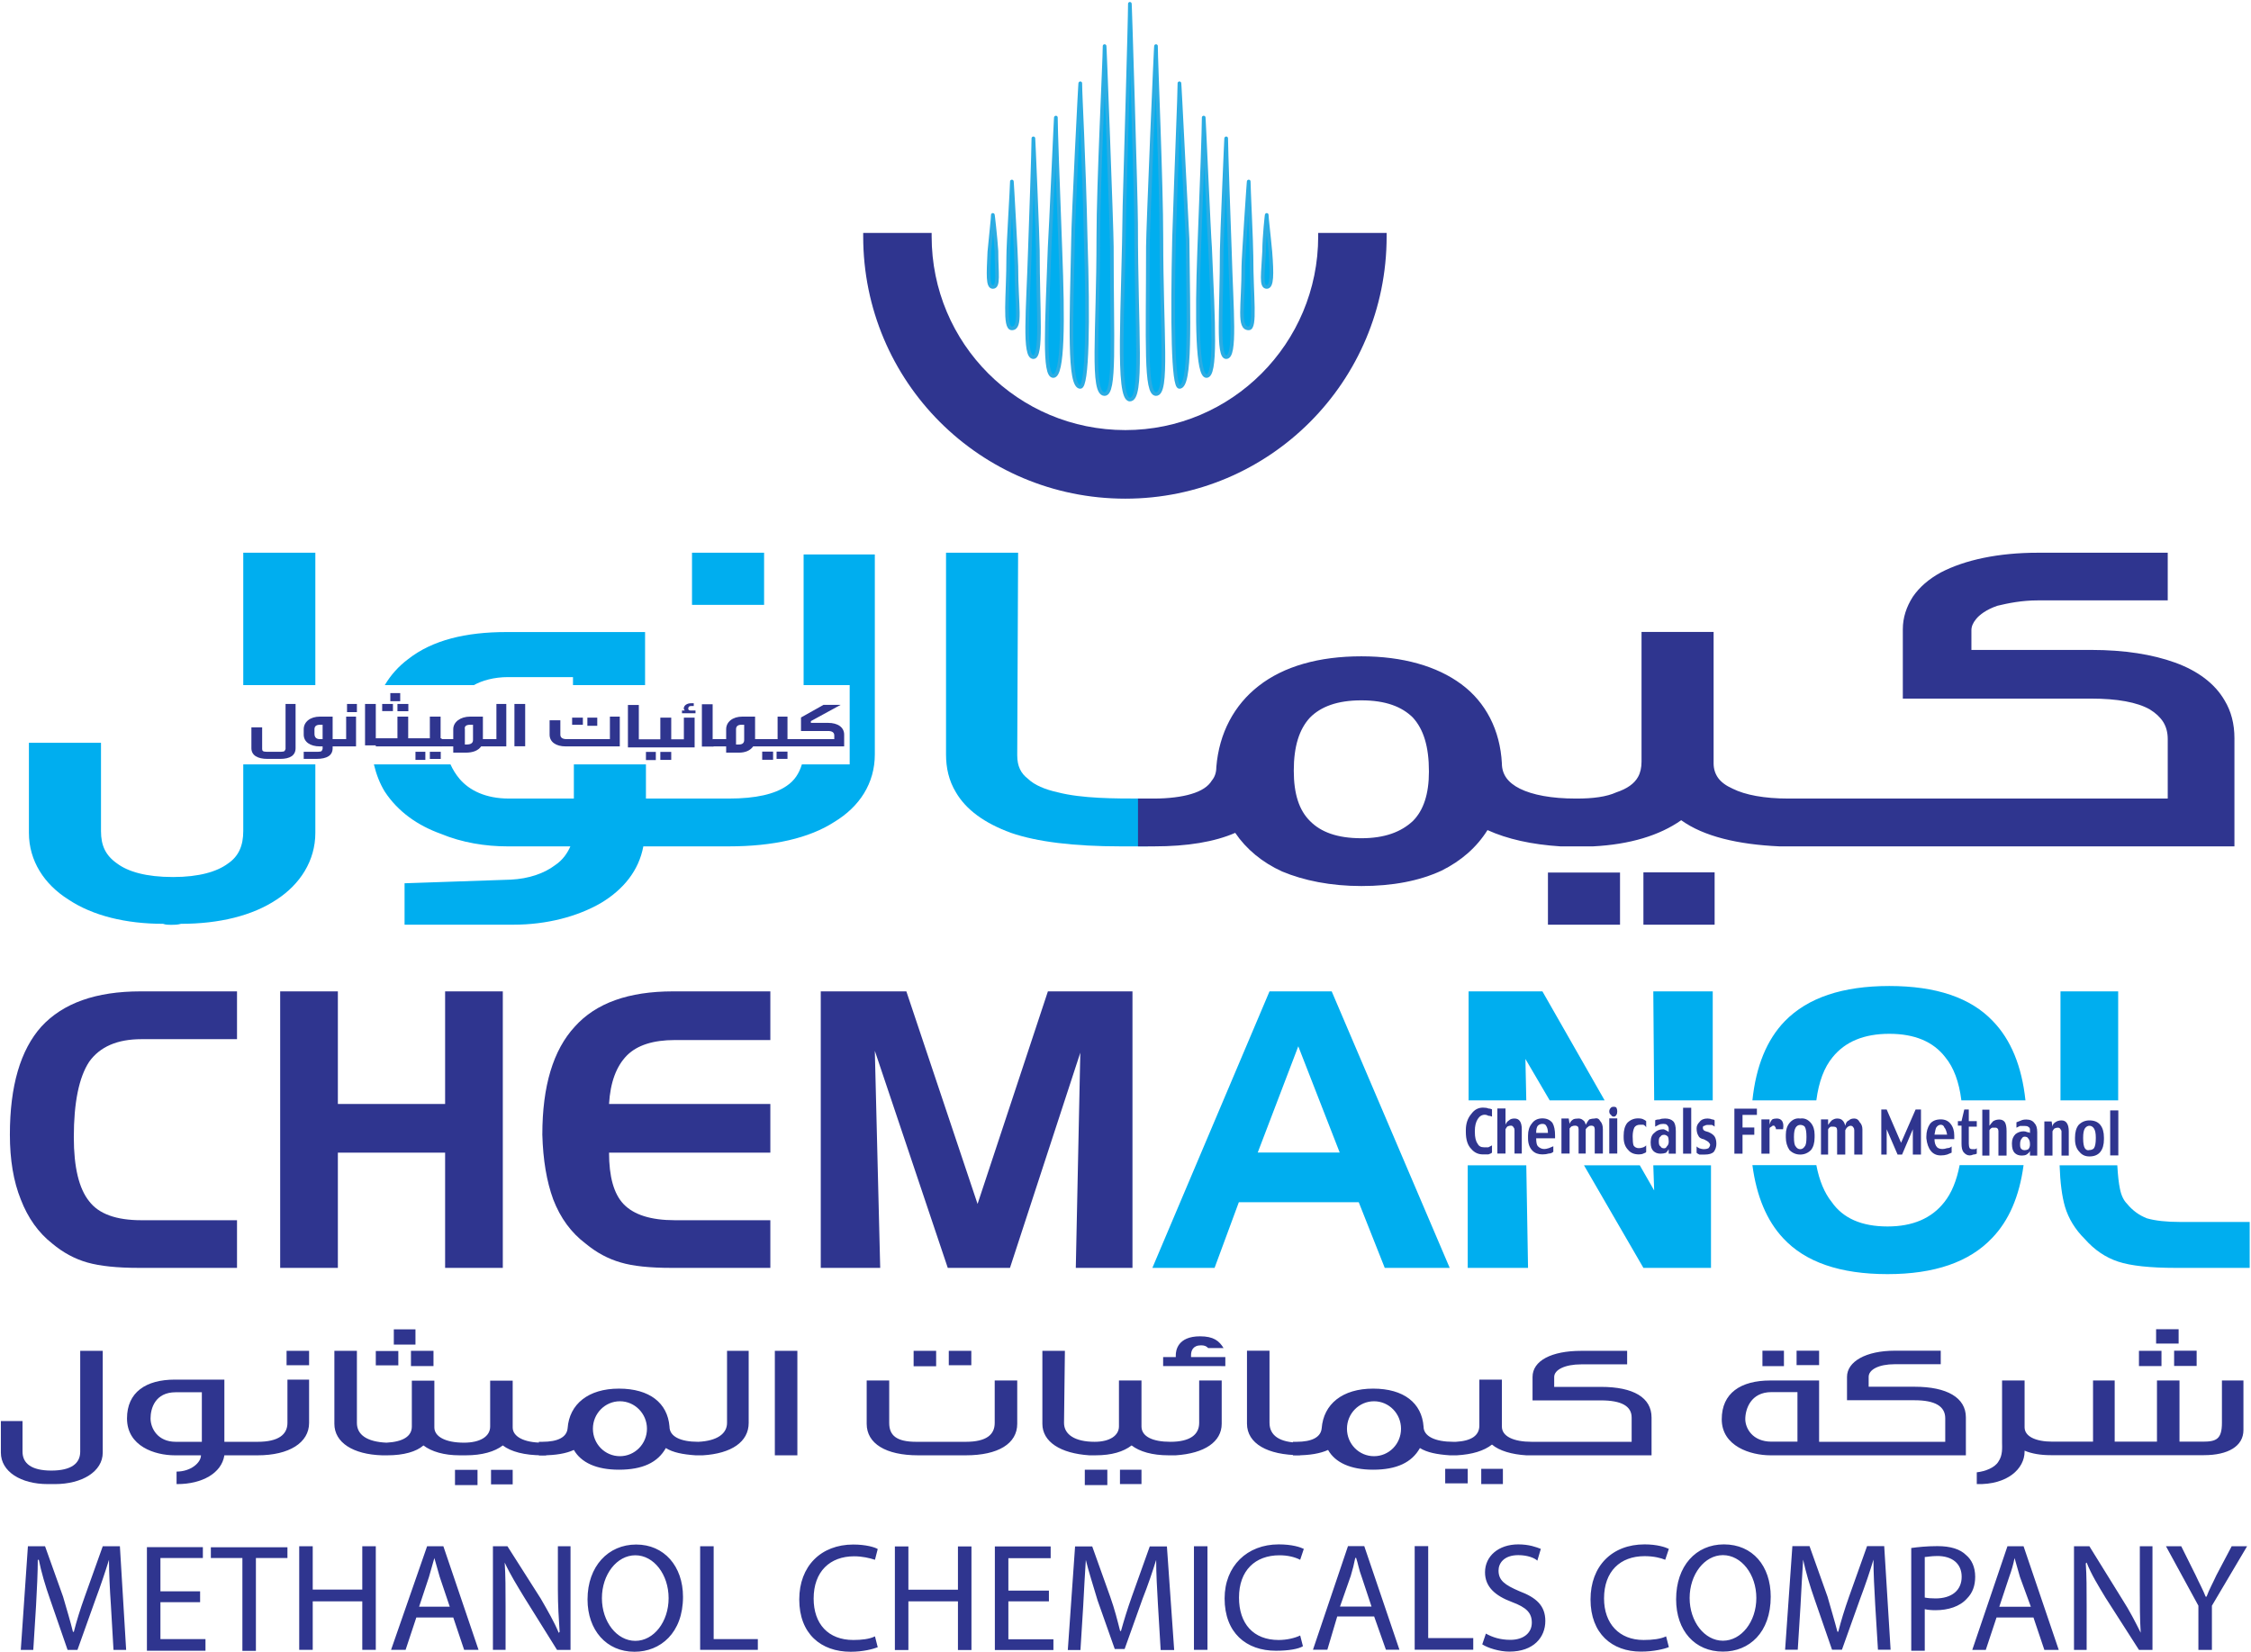 <svg version="1.2" xmlns="http://www.w3.org/2000/svg" viewBox="0 0 1549 1137" width="1549" height="1137">
	<title>Annual Report_ 2014_ Eng-1-pdf-svg</title>
	<defs>
		<clipPath clipPathUnits="userSpaceOnUse" id="cp1">
			<path d="m-5462.2-350h7384.2v10440.8h-7384.2z"/>
		</clipPath>
	</defs>
	<style>
		.s0 { fill: #2f358f } 
		.s1 { fill: #00aeef;stroke: #2cace2;stroke-width: 2.5 } 
		.s2 { fill: #00aeef } 
	</style>
	<g id="Clip-Path: Page 1" clip-path="url(#cp1)">
		<g id="Page 1">
			<path id="Path 14" class="s0" d="m907.1 160.3q0 1.2 0 2.4c0 73.8-59.6 133.3-132.7 133.3-73.8 0-133.3-59.5-133.3-133.3q0-1.2 0-2.4h-47.1q0 1.2 0 2.4c0 99.9 80.6 180.5 180.4 180.5 99.2 0 179.8-80.6 179.8-180.5q0-1.2 0-2.4z"/>
			<path id="Path 15" class="s1" d="m781.8 154.1c0 75 5 120.9-4.3 120.9-9.3 0-4.4-63.9-3.7-133.3 0.6-23.6 3.7-127.1 3.7-138.9 0-6.2 4.3 135.1 4.3 151.3z"/>
			<path id="Path 16" class="s1" d="m817.2 164.6c0.6 57.7 2.4 101.7-5.6 101.7-4.4 0-5-44.7-3.7-102.3 1.8-56.4 3.7-98 3.7-106.7 0-4.9 4.9 95.5 5.6 107.3z"/>
			<path id="Path 17" class="s1" d="m789.9 169.6c0 66.3-1.9 101.6 5.6 101.6 8.6 0 3.7-41.5 3.7-107.8 0-37.2-3.7-121.6-3.7-131.5 0-6.2-5.6 126.5-5.6 137.7z"/>
			<path id="Path 18" class="s1" d="m832.7 170.2c2.4 53.9 4.3 88.6-2.5 88.6-6.2 0-6.8-37.8-5-86.8 1.9-47.7 3.1-83.7 3.1-91.1 0-4.3 3.7 81.2 4.4 89.3z"/>
			<path id="Path 19" class="s1" d="m840.7 172.7c0 41.5-3.1 73.1 3.1 73.1 6.8 0 3.7-31.6 2.5-73.8-0.6-15.5-2.5-70-2.5-76.8 0-3.8-3.1 70.6-3.1 77.5z"/>
			<path id="Path 20" class="s1" d="m855.6 183.2c0 27.9-3.7 42.8 3.7 42.8 5 0 1.9-21.7 1.9-49.6 0-8.7-1.9-47.1-1.9-51.5 0-2.5-3.7 53.3-3.7 58.3z"/>
			<path id="Path 21" class="s1" d="m869.9 172.7c-0.7 15.5-2.5 24.8 1.8 24.8 3.7 0 3.7-8.7 2.5-24.2-1.2-13-2.5-23-2.5-25.4 0-1.3-1.8 15.5-1.8 24.8z"/>
			<path id="Path 22" class="s1" d="m738.4 164.6c-1.2 57.7-3.1 101.7 5 101.7 4.9 0 5.6-44.7 3.7-102.3-1.2-56.4-3.7-98-3.7-106.7 0-4.9-5 95.5-5 107.3z"/>
			<path id="Path 23" class="s1" d="m765.1 169.6c0 66.3 2.5 101.6-5 101.6-9.3 0-4.3-41.5-4.3-107.8 0-37.2 4.3-121.6 4.3-131.5 0-6.2 5 126.5 5 137.7z"/>
			<path id="Path 24" class="s1" d="m722.3 170.2c-1.9 53.9-4.3 88.6 2.5 88.6 6.8 0 6.8-37.8 4.9-86.8-1.8-47.7-3.1-83.7-3.1-91.1 0-4.3-3.7 81.2-4.3 89.3z"/>
			<path id="Path 25" class="s1" d="m714.2 172.7c0 41.5 3.1 73.1-3.1 73.1-6.8 0-3.7-31.6-2.4-73.8 0.6-15.5 2.4-70 2.4-76.8 0-3.8 3.1 70.6 3.1 77.5z"/>
			<path id="Path 26" class="s1" d="m699.4 183.2c0 27.9 3.7 42.8-3.1 42.8-5.6 0-2.5-21.7-2.5-49.6 0-8.7 2.5-47.1 2.5-51.5 0-2.5 3.1 53.3 3.1 58.3z"/>
			<path id="Path 27" class="s1" d="m685.7 172.7c0 15.5 1.9 24.8-2.5 24.8-3.7 0-3.1-8.7-2.4-24.2 1.2-13 2.4-23 2.4-25.4 0-1.3 1.9 15.5 2.5 24.8z"/>
			<path id="Path 28" fill-rule="evenodd" class="s0" d="m76.3 1104.5c-0.7-9.9-1.3-22.3-1.3-31-2.5 8.1-5.6 17.4-9.3 27.3l-12.4 34.7h-6.8l-11.8-34.1c-3.7-10.5-6.2-19.2-8-27.9h-0.7c0 8.7-0.6 20.5-1.2 31.6l-1.9 30.4h-8.6l4.9-71.3h11.8l12.4 34.7c2.5 8.7 5 16.8 6.8 24.2h0.6q2.8-11.1 7.5-24.2l12.4-34.7h11.8l4.3 71.3h-8.7zm61.4-1.8h-27.3v25.4h31v8h-40.3v-71.3h38.5v7.5h-29.2v22.9h27.3zm29.1-30.4h-21.7v-7.4h52.7v7.4h-21.7v63.9h-9.3zm48.4-8.1v29.8h34.1v-29.8h9.3v71.3h-9.3v-33.4h-34.1v33.4h-9.3v-71.3zm71.3 49l-7.4 22.3h-10l24.8-71.3h11.2l24.2 71.3h-9.9l-7.5-22.3zm23-7.4l-6.9-20.5q-1.8-6.5-3.7-13-1.8 6.2-3.7 13l-6.8 20.5zm29.7 29.7v-71.3h10l22.9 36c5 8.7 9.3 16.1 12.4 23.6l0.6-0.7c-0.6-9.3-1.2-17.9-1.2-29.1v-29.8h8.7v71.3h-9.3l-22.4-35.9c-4.9-8.1-9.9-16.1-13.6-24.2 0.6 9.3 0.6 18 0.6 29.8v30.3zm97.4 1.3c-19.3 0-32.3-14.9-32.3-36 0-22.9 14.3-37.8 33.5-37.8 19.2 0 32.2 14.9 32.2 36 0 24.8-15.5 37.8-33.4 37.8zm23.5-36.9c0-16.3-10.2-29.5-22.9-29.5-12.7 0-23 13.2-23 29.5 0 16.3 10.3 29.4 23 29.4 12.7 0 22.9-13.1 22.9-29.4zm21.7-35.7h9.3v63.9h30.4v7.4h-39.7zm122.2 69.5c-3.1 1.2-10 3.1-18.6 3.1-20.5 0-35.4-12.4-35.4-36 0-22.9 14.9-37.8 37.2-37.8 8.7 0 14.9 1.9 16.8 3.1l-1.9 7.4c-3.7-1.2-8.7-2.4-14.3-2.4-16.7 0-27.9 10.5-27.9 29.1 0 17.4 10 28.5 27.3 28.5 5.6 0 11.2-0.6 14.9-2.5zm21.1-69.4v29.8h34.1v-29.8h9.3v71.3h-9.3v-33.5h-34.1v33.5h-9.3v-71.3zm96.7 37.8h-27.9v26.1h31v7.4h-40.3v-71.3h38.4v8.1h-29.1v22.3h27.9zm75 1.8c-0.6-9.9-1.2-21.7-1.2-30.3-2.5 8-5.6 17.3-9.3 26.6l-12.4 34.7h-6.8l-11.8-33.4c-3.1-10.6-6.2-19.9-8.1-27.9-0.6 8.6-1.2 20.4-1.8 31.6l-1.9 30.4h-8.7l5-71.3h11.8l12.4 34.7c3.1 8.7 4.9 16.1 6.8 23.5h0.6c1.9-6.8 4.3-14.8 7.4-23.5l12.4-34.7h11.8l5 71.3h-9.3zm24.8-39.7h9.3v71.3h-9.3zm75 68.8c-3.1 1.9-9.9 3.1-18.6 3.1-20.5 0-35.3-12.4-35.3-36 0-22.3 15.5-37.2 37.2-37.2 9.3 0 14.8 1.9 17.3 3.1l-2.5 7.5c-3.7-1.9-8.6-3.1-14.2-3.1-16.8 0-27.9 10.5-27.9 29.1 0 18 9.9 29.2 27.3 29.2 5.5 0 11.1-1.3 14.8-3.1zm23.6-20.5l-6.8 22.9h-9.9l24.1-71.3h11.2l24.2 71.3h-9.3l-8.1-22.9zm23.6-6.8l-6.8-20.5c-1.9-4.9-2.5-9.3-3.8-13h-0.6q-1.2 6.2-3.1 12.4l-7.4 21.1zm29.7-41.6h9.3v63.3h31v8h-40.3zm49 60.2c4.4 2.5 9.9 4.3 16.8 4.3 9.3 0 14.8-4.9 14.8-11.8 0-6.8-3.7-10.5-13.6-14.2-11.8-4.4-18.6-10.6-18.6-20.5 0-11.1 9.3-19.2 22.9-19.2 7.5 0 12.4 1.9 15.5 3.1l-2.4 8.1c-1.9-1.9-6.9-3.8-13.1-3.8-9.9 0-13.6 5.6-13.6 10.6 0 6.8 4.3 9.9 14.3 14.2 11.7 4.4 17.9 10 17.9 20.5 0 11.2-8 21.1-24.8 21.1-6.8 0-14.8-2.5-18.6-5zm125.9 9.3c-3.1 1.3-10.5 3.1-19.2 3.1-19.9 0-34.7-12.4-34.7-35.9 0-23 14.8-37.9 37.2-37.9 8.6 0 14.2 1.9 16.7 3.1l-2.5 7.5c-3.1-1.3-8-2.5-14.2-2.5-16.8 0-27.9 10.5-27.9 29.1 0 17.4 10.5 28.6 27.2 28.6 6.2 0 11.8-0.7 15.5-2.5zm37.2 3.1c-19.2 0-32.2-14.3-32.2-36 0-22.9 13.6-37.8 32.9-37.8 19.8 0 32.2 14.9 32.2 36 0 24.8-14.9 37.8-32.9 37.8zm23-36.9c0-16.3-10.3-29.5-23-29.5-12.6 0-22.9 13.2-22.9 29.5 0 16.3 10.3 29.4 22.9 29.4 12.7 0 23-13.1 23-29.4zm81.8 4.6c-0.6-9.9-1.2-22.3-1.2-31q-3.7 12.4-9.3 27.3l-12.4 34.7h-6.8l-11.8-34.1c-3.7-10.5-6.2-19.2-8.1-27.9-0.6 8.7-1.2 20.5-1.8 31.7l-1.9 30.3h-8.7l5-71.3h11.8l12.4 34.8c2.4 8.6 4.9 16.7 6.8 24.1h0.6q2.8-11.1 7.4-24.1l12.4-34.8h11.8l4.4 71.3h-8.7zm24.8-39c4.3-0.6 10.5-1.3 18-1.3q13.6 0 19.8 6.2c3.7 3.1 6.2 8.1 6.2 14.9q0 9.3-5.6 14.9c-4.9 5.6-13 8.1-21.7 8.1q-4.3 0-7.4-0.7v28.6h-9.3zm9.3 34.1q3.1 0.6 7.4 0.6c11.2 0 18-5.6 18-14.9 0-9.3-6.8-14.3-16.7-14.3-4.4 0-7.5 0.7-8.7 0.7z"/>
			<path id="Path 29" fill-rule="evenodd" class="s0" d="m1399.3 1113.2l7.5 22.3h9.9l-24.2-71.3h-11.1l-24.2 71.3h9.3l7.4-22.3zm-23.5-7.4l6.8-20.5q2.5-6.8 3.7-13 1.9 6.5 3.7 13l7.5 20.5zm60.1 29.7v-30.4c0-11.7 0-20.4-0.6-29.1l0.6-0.6c3.1 8 8.1 16.1 13 24.2l23 35.9h9.3v-71.3h-8.7v29.8c0 11.1 0 19.8 0.6 29.7-3.7-7.4-7.4-14.8-13-23.5l-22.3-36h-10.6v71.3zm86.2 0v-30.4l24.2-40.9h-10.6l-10.5 19.9c-2.5 5.5-5 9.9-6.8 14.8h-0.6c-1.9-4.9-4.4-9.3-6.9-14.8l-9.9-19.9h-10.5l22.3 40.9v30.4zm-1451.4-135.8v-70h-15.5v69.4c0 8.1-6.2 13-19.9 13-13.6 0-19.8-4.9-19.8-13v-21.1h-14.9v21.7c0 13.1 13.7 21.7 32.3 21.7 1.8 0 2.4 0 4.9 0 18.6 0 32.9-8.6 32.9-21.7z"/>
			<path id="Path 30" fill-rule="evenodd" class="s0" d="m154.4 1001.6c-1.9 12.4-15.5 19.8-32.3 19.8h-0.6v-8.6c9.9 0 16.8-6.2 16.8-11.2h-18c-13.7 0-32.9-6.2-32.9-25.4 0-18 13-26.7 32.9-26.7h34.1v42.8h22.9c14.3 0 20.5-5 20.5-13v-29.8h14.9v29.8c0 13.6-13.7 22.3-35.4 22.3zm-15.5-43.4h-18c-14.2 0-17.3 11.2-17.3 18 0 6.8 4.9 16.1 17.3 16.1h18zm58.3-28.5h15.5v9.9h-15.5zm32.9 50.2v-50.2h15.5v49.6c0 8.1 6.8 13 20.4 13.6 11.2-0.6 17.4-4.3 17.4-11.1v-31.6h15.5v32.2c0 6.2 7.4 10.5 20.4 10.5 11.2 0 18-4.3 18-11.1v-31.6h15.5v32.2c0 6.2 7.5 10.5 20.5 10.5h2.5v8.7h-2.5c-12.4 0-21.7-2.5-27.3-6.8-5.6 4.3-14.3 6.8-25.4 6.8h-4.4c-10.5 0-19.2-2.5-24.8-6.8-4.9 4.3-13.6 6.8-24.8 6.8q-0.6 0-1.2 0 0 0-0.6 0h-1.9c-19.8-0.6-32.8-8.7-32.8-21.7zm52.7-50.2h15.5v10.5h-15.5zm-11.8-14.8h14.9v10.5h-14.9zm-12.4 14.9h15.5v9.9h-15.5zm79.3 81.8h14.9v10h-14.9zm-24.8 0h15.5v10.5h-15.5z"/>
			<path id="Path 31" fill-rule="evenodd" class="s0" d="m479.9 1001.6q-0.6 0-1.3 0c-8.6-0.6-15.5-1.9-20.4-5-5.6 10-16.1 14.9-32.3 14.9-15.5 0-26-4.9-31-13.6q-8 3.7-21.7 3.7h-2.4v-9.3h2.4c10.6 0 16.8-3.1 17.4-9.3 1.2-16.7 14.3-27.3 35.3-27.3 21.1 0 33.5 9.9 34.8 26.1 0 6.8 7.4 10.5 19.8 10.5 13-0.6 19.8-5.6 19.8-13v-49.6h14.9v49.6c0 13-11.8 21.1-31.6 22.3-0.4 0-3.3 0-3.7 0zm-34.7-18.3c0-10.4-8.4-18.9-18.6-18.9-10.3 0-18.6 8.5-18.6 18.9 0 10.5 8.3 18.9 18.6 18.9 10.2 0 18.6-8.4 18.6-18.9zm88-53.6h15.5v71.9h-15.5zm119.7 0h15.5v9.9h-15.5zm-24.2 0h15.5v10.6h-15.5zm35.9 71.9h-32.8c-22.3 0-35.4-8.1-35.4-21.7v-29.8h15.5v29.2c0 8.6 5 13 18.6 13h34.1c14.3 0 19.9-5 19.9-13v-29.2h15.5v29.8c0 13.6-13 21.7-35.4 21.7zm52.7-21.7v-50.2h15.5l-0.6 49.6c0 8 7.5 13 21.1 13 10.5 0 16.7-4.4 16.7-10.6v-31.6h15.5v31.6c0 6.9 7.5 10.6 19.9 10.6 13.6 0 19.8-5 19.8-13v-29.2h15.5v29.8c0 12.4-11.8 20.4-31.6 21.7 0 0-3.3 0-3.7 0q-0.6 0-1.3 0c-11.1 0-19.8-2.5-25.4-6.8-5.6 4.3-13.6 6.8-24.8 6.8q-0.6 0-1.2 0-0.6 0-0.6 0h-2.5c-19.9-1.3-32.3-9.3-32.3-21.7zm53.4 31.6h14.8v9.9h-14.8zm-24.2 0h15.5v10.6h-15.5zm53.9-71.3v-6.2h8.7v-1.3c0-3.1 1.2-13 16.7-13 9.3 0 13.1 3.1 16.2 8.1h-10.6c-1.2-1.3-2.5-1.9-4.9-1.9-5.6 0-6.9 3.7-6.9 6.8v1.3h23.6v6.2zm57.7 39.6v-50.2h15.5v49.6c0 8.7 6.8 13.7 21 13.7v8.6c-22.3 0-36.5-8-36.5-21.7z"/>
			<path id="Path 32" fill-rule="evenodd" class="s0" d="m999.4 1001.6h-1.8c-8.7-0.6-15.5-1.9-20.5-5-5.6 10-16.1 14.9-32.2 14.9-15.5 0-26.1-4.9-31-13.6q-8.1 3.7-21.7 3.7h-2.5v-9.3h2.5c10.5 0 16.7-3.1 17.3-9.3 1.3-16.7 14.3-27.3 35.4-27.3 21.1 0 33.5 9.9 34.7 26.1 0 6.8 8.1 10.5 20.5 10.5h1.8c10.6-0.6 16.1-4.3 16.1-11.2v-31.6h15.5v32.3c0 6.8 8.1 10.5 20.5 10.5h68.8v-16.7q0-11.8-21.1-11.8h-47.1v-16.1c0-11.2 13-18 33.5-18h31.6v9.3h-31.6c-11.2 0-18.6 3.7-18.6 8.7v6.8h32.2c22.4 0 34.8 7.4 34.8 21.1v26h-86.2c-9.9-0.6-18.6-3.1-23.6-7.4q-8.3 6.5-24.2 7.4c-0.4 0-3.1 0-3.1 0zm-35.3-18.3c0-10.4-8.3-18.9-18.6-18.9-10.3 0-18.6 8.5-18.6 18.9 0 10.5 8.3 18.9 18.6 18.9 10.3 0 18.6-8.4 18.6-18.9zm55.2 27.6h14.9v10.5h-14.9zm-24.8 0h15.5v10h-15.5zm223.8-9.3c-13.6 0-33.5-6.2-33.5-24.8 0-18 13-26.7 33.5-26.7h33.5v42.2h86.8v-16.2q0-12.4-21.1-12.4h-46.5v-16.1c0-10.5 13-18 32.9-18h31.6v9.3h-31.6c-11.2 0-18 3.8-18 8.7v6.8h31.6c22.3 0 35.3 7.5 35.3 21.1v26.1zm-5.5-72h14.8v10.6h-14.8zm23.5 0h15.5v9.9h-15.5zm0.6 28.5h-17.9c-14.3 0-18 11.8-18 18.6 0 6.2 4.9 15.5 18 15.5h17.9zm175.5 43.4h-1.2q-10.6 0-18-3.1v0.6c0 11.8-11.8 23-32.9 22.4v-8.1c5.6-0.6 12.4-3.1 14.9-7.4 3.1-4.4 2.5-10 2.5-13.1v-42.7h15.5v32.2c0 6.2 7.4 9.9 19.2 9.9h27.9v-42.1h14.9v42.1h29.1v-42.1h15.5v42.1h16.1c9.3 0 13.1-1.8 13.1-13v-29.1h14.8v34.1c0 11.1-10.5 17.3-27.2 17.3 0 0-103.8 0-104.2 0zm83.7-71.9h15.5v10.5h-15.5zm-12.4-14.8h15.5v9.9h-15.5zm-11.8 14.9h15.5v10.5h-15.5z"/>
			<path id="Path 33" class="s2" d="m525.8 416.3v-35.9h-49.6v35.9h3.7zm260.4 133.3c-19.2 0-41.6 0-58.3-4.3-8.7-1.9-16.1-5-20.5-9.3-4.9-3.7-7.4-8.7-7.4-16.1v-1.3l0.6-138.2h-49.6v138.8c0 9.3 1.9 18 6.8 26.1 6.9 11.8 19.3 21.1 37.9 27.9 17.9 6.2 43.4 9.3 75.6 9.3q6.8 0 14.9 0h3.7v-32.9z"/>
			<path id="Path 34" class="s0" d="m1065.2 636.4h4.3 45.3v-35.9h-49.6zm65.7 0h3.7 45.3v-36h-49z"/>
			<path id="Path 35" fill-rule="evenodd" class="s0" d="m1537.6 508.1v74.4h-313.1c-28.5-1.3-52.1-6.8-67.6-18-14.9 10.5-35.3 16.7-60.7 18h-22.4q-29.7-1.9-50.2-11.2-11.1 17.7-31.6 27.9-22.9 10.6-55.2 10.6c-21.1 0-39.7-3.8-54.5-10-13.7-6.2-24.8-15.5-32.3-26.6q-21.4 9.3-55.8 9.3h-11.1v-32.9h11.1c9.9 0 19.2-1.2 25.4-3.1q10.6-3.1 14.3-9.3 3.1-3.7 3.1-9.3c1.9-23.5 12.4-42.8 29.1-55.8 17.4-13.6 41.6-20.4 70.7-20.4 28.5 0 52.1 6.8 68.8 19.2 16.8 12.4 26.7 31.6 27.9 54.5q0 5.6 3.1 10 3.1 4.3 9.3 7.4c8.7 4.3 21.7 6.8 38.5 6.8h0.6c11.2 0 20.5-1.2 27.3-4.3q11.1-3.7 14.9-10.6 2.4-4.3 2.4-10.5v-89.3h49.6v90.5q0 5.6 3.1 10 3.1 4.3 10 7.4c8.6 4.3 21.7 6.8 38.4 6.8h261v-40.9q0-6.8-3.1-11.8-3.1-4.9-9.3-8.7c-8.7-4.9-22.3-7.4-40.3-7.4h-129.6v-47.7c0-8.1 2.5-15.5 6.9-22.4q6.8-9.9 19.2-16.7c16.7-8.7 39.7-13.6 66.9-13.6h89.3v32.8h-89.3c-11.1 0-20.4 1.9-27.9 3.7-7.4 2.5-12.4 6.2-14.8 9.3q-3.1 3.8-3.1 7.5v13.6h82.4c23 0 42.2 3.1 57.7 8.7 15.5 5.6 27.3 14.3 34.1 26q6.8 11.2 6.8 26.1zm-647.3 22.3c0 16.1 3.7 27.3 11.2 34.7 7.4 7.5 18.6 11.8 35.3 11.8 16.1 0 27.3-4.3 35.4-11.8 7.4-7.4 11.1-18.6 11.1-34.1 0-17.3-3.7-29.1-11.1-37.2-7.5-7.4-18.6-11.8-35.4-11.8-16.7 0-27.9 4.4-35.3 11.8-7.5 8.1-11.2 19.9-11.2 36.6z"/>
			<path id="Path 36" fill-rule="evenodd" class="s2" d="m602 381.6v137.6c0 19.9-10.5 36-27.9 46.5-17.3 11.2-42.1 16.8-72.5 16.8h-58.9c-3.1 16.7-13.7 29.7-29.2 39-16.1 9.3-37.2 14.9-60.1 14.9h-75v-28.5l73.1-2.5c12.4-0.6 23-4.3 30.4-9.9 5.6-3.7 8.7-8.7 10.6-13h-43.4c-14.9 0-31-2.5-45.9-8.7-15.5-5.6-29.2-14.9-38.5-29.1q-4.9-8.1-7.4-18.6h52.7q2.5 5.5 6.2 9.9c6.8 8 18 13.6 34.1 13.6h44.6v-23.5h49.6v23.5h57.1c18.6 0 31.6-3.1 39.7-8.7 5.5-3.7 8.6-8.6 10.5-14.8h32.9v-54.6h-31.7v-89.9zm-434.6-1.2h49.6v91.1h-49.6zm49.6 145.7v47.1c0 19.2-10.5 35.4-26.6 45.9-16.8 11.2-39.7 16.7-65.8 16.7-2.4 0.7-4.9 0.7-6.8 0.7-1.8 0-3.7 0-5.6-0.7-25.4 0-48.3-5.5-65.1-16.7-16.7-10.5-27.2-26.7-27.2-45.9v-62h49.6v60.8c0 9.9 3.1 16.7 11.1 22.3 7.5 5.6 19.9 9.3 38.5 9.3 17.9 0 30.3-3.7 37.8-9.3 7.4-5 10.5-12.4 10.5-22.3v-45.9zm47.8-54.6q6.2-10.5 16.1-17.9c16.7-13.1 39.7-18.6 67.6-18.6h95.4v36.5h-49.6v-5.5h-44.6c-9.9 0-18 2.4-23.6 5.5z"/>
			<path id="Path 37" fill-rule="evenodd" class="s0" d="m203.4 484.5v30.4c0 5-3.8 7.4-10.6 7.4h-8.7c-6.8 0-11.1-2.4-11.1-7.4v-14.3h7.4v14.9c0 1.3 0.6 1.9 3.1 1.9h9.9q1.9 0 2.5-0.6l0.6-1.3v-31zm5.6 37.8v-4.9h9.9q1.9 0 2.5-0.6l0.6-1.3v-1.8h-1.8c-6.8 0-11.2-3.1-11.2-8.1v-3.7c0-5 4.4-8.7 11.2-8.7h8.7v15.5h9.3v-15.5h6.8v20.5h-16.1v1.2q0 7.4-11.2 7.4zm13-23.5h-1.8q-3.8 0-3.8 3.1v3.1q0 3.7 3.8 3.7h1.8zm16.8-14.3h6.8v5.6h-6.8zm12.4 28.5v-28.5h7.4v23.6h14.9v-14.9h7.4v14.9h14.9v-14.9h7.4v14.9h0.7v5.6h-45.3v-0.7zm22.3-28.5h7.5v5h-7.5zm-4.9-7.5h6.8v5.6h-6.8zm-5.6 7.5h7.4v4.9h-7.4zm32.8 32.9h7.5v4.9h-7.5zm-9.9 0h6.8v5.6h-6.8z"/>
			<path id="Path 38" fill-rule="evenodd" class="s0" d="m303.2 513.7v-5h8.7v-6.8c0-5 4.9-8.7 11.7-8.7h8.7v15.5h9.3v-24.2h6.8v29.2h-17.3q-3.1 4.3-10.6 4.3h-8.6v-4.3zm16.7-1.3h1.2q4.4 0 4.4-3.1v-10.5h-1.9q-4.3 0-3.7 3.1zm34.1-27.9h7.4v29.1h-7.4zm72.5 29.2h-37.2c-6.8 0-11.1-3.1-11.1-8.1v-9.9h7.4v9.9q0 3.1 4.4 3.1h29.7v-15.5h6.8zm-32.8-19.8h7.4v4.9h-7.4zm10.5 0h6.8v5.6h-6.8zm27.9 20.5v-29.2h7.5v23.6h14.8v-14.9h7.5v14.9h8.7v-14.9h7.4v20.5zm22.3 3.1h7.5v5.5h-7.5zm-9.9 0h6.8v5.6h-6.8zm32.9-33.5v1.9h-1.9q-1.9 0-1.9 1.9 0 1.2 1.9 1.2h3.1v1.9h-9.3v-1.9h1.9l-0.7-1.2c0-2.5 2.5-3.8 5-3.8zm5.6 29.8v-29.1h7.4v24.1h0.6v5z"/>
			<path id="Path 39" fill-rule="evenodd" class="s0" d="m490.4 513.7v-5h9.3v-6.8c0-5 4.4-8.7 11.2-8.7h8.7v15.5h15.5v-15.5h6.8v15.5h32.2v-2.5q0-3.1-4.3-3.1h-18.6v-9.3l15.5-8.7h11.8l-20.5 11.2v1.2h11.8c6.8 0 11.1 3.1 11.1 8.1v8.1h-62.6q-3.1 4.3-9.9 4.3h-8.7v-4.3zm16.1-1.3h1.9q3.7 0 3.7-3.1v-10.5h-1.8q-3.8 0-3.8 3.1zm27.9 4.9h7.5v5h-7.5zm-9.9 0h7.5v5.6h-7.5z"/>
			<path id="Path 40" class="s2" d="m1061.4 682.3h-50.8v75h39.7l-0.6-28.5 16.7 28.5h37.8z"/>
			<path id="Path 41" class="s0" d="m28.5 706.5q-21.7 24.2-21.7 74.4 0 26 7.5 44.6 7.4 19.2 21.7 30.4 11.1 9.3 24.1 13 13.1 3.7 35.4 3.7h67.6v-32.8h-65.8q-26 0-35.9-13-10.6-13.1-10.6-44.1 0-35.9 10.6-52 11.1-15.5 35.9-15.5h65.8v-32.9h-66.4q-45.9 0-68.2 24.2zm277.8 53.3h-73.8v-77.5h-39.7v190.3h39.7v-79.3h73.8v79.3h39.7v-190.3h-39.7z"/>
			<path id="Path 42" class="s2" d="m1417.9 682.3h39.7v75h-39.7zm-117.8-3.7q-48.3 0-71.9 24.2-18.6 19.2-22.3 54.5h44q2.5-19.2 11.2-29.7 13-16.1 39-16.1 26.1 0 38.5 16.1 8.7 10.5 11.1 29.7h44.1q-3.8-35.3-22.4-54.5-22.9-24.2-71.3-24.2zm-161.8 78.7h40.3v-75h-40.9zm-128.3 44.7v70.6h41.5l-1.2-70.6zm490.4 39q-14.3 0-23-2.5-8-3.1-13.6-9.9-3.7-3.7-5-10.5-1.2-5.6-1.8-16.1h-39.7q0.6 17.9 3.7 28.5 3.7 12.4 13.7 22.3 9.9 11.2 22.9 15.5 13 4.3 39.7 4.3h50.8v-31.6zm-362.1-21.7l-9.9-17.3h-38.4l40.9 70.6h46.5v-70.6h-39.7zm199.7 8q-13.1 16.8-39.1 16.8-26.7 0-38.4-16.8-7.5-9.3-10.6-25.4h-44q4.3 32.2 21.1 50.2 22.9 24.8 71.9 24.8 48.4 0 71.9-24.8 17.4-18 21.7-50.2h-44q-3.1 16.1-10.5 25.4z"/>
			<path id="Path 43" class="s0" d="m395.6 706.5q-22.4 24.2-22.4 74.4 0.7 26 7.5 44.6 7.4 19.2 22.3 30.4 11.2 9.3 24.2 13 12.4 3.7 34.7 3.7h68.2v-32.8h-65.7q-24.8 0-35.4-11.2-9.9-10.5-9.9-35.3h111v-33.5h-111q1.3-22.3 12.4-33.5 10.6-10.5 32.9-10.5h65.7v-33.5h-67q-45.8 0-67.5 24.2zm277.1 122.1l-49-146.3h-58.9v190.3h40.9l-3.7-149.4 50.2 149.4h42.8l48.4-148.1-3.1 148.1h39v-190.3h-58.2z"/>
			<path id="Path 44" fill-rule="evenodd" class="s2" d="m997.6 872.6h-44.7l-17.9-45.2h-82.5l-16.7 45.2h-42.8l80.6-190.3h42.8zm-75.7-79.4l-28.5-73.1-27.9 73.1z"/>
			<path id="Path 45" fill-rule="evenodd" class="s0" d="m1026.7 793.3q-0.6 0.6-2.5 1.2-1.2 0-3.7 0-4.9 0-8-3.7-3.8-3.7-3.8-11.8v-1.2q0-6.8 3.8-11.2 3.1-4.3 8-4.3 2.5 0 3.7 0.6 1.3 0 2.5 0.6v5q-1.2-0.6-2.5-0.6-1.2-0.7-2.4-0.7-3.1 0-5 3.1-1.9 3.1-1.9 8.1v0.6q0 5.6 1.9 8.1 1.2 2.5 4.3 2.5 1.9 0 3.1 0 1.3-0.7 2.5-1.3zm20.5 0.6h-5v-16.1q0-1.2-0.6-1.8-0.6-1.3-1.9-1.3-1.2 0-2.4 0.6-0.7 0.7-1.3 1.9v16.7h-5.6v-31h5.6v11.2q0.6-1.9 2.5-3.1 1.2-1.2 3.7-1.2 2.5 0 3.7 1.8 1.3 1.9 1.3 5.6zm22.9-10.5h-13q0 4.3 1.2 5.5 1.9 1.9 4.4 1.9 1.2 0 3.1-0.6 1.2-0.6 3.1-1.3v3.8q-1.3 1.2-3.1 1.2-1.9 0.6-4.4 0.6-4.3 0-6.8-2.5-3.1-3.1-3.1-8.6v-1.9q0-5 2.5-8.1 2.5-3.7 7.4-3.7 4.4 0 6.9 3.1 1.8 3.1 1.8 8.7zm-4.9-3.7q0-3.1-1.3-5-0.6-1.2-2.5-1.2-1.8 0-3.1 1.2-1.2 1.3-1.2 5zm37.8 14.2h-5.6v-16.7q0-1.2-0.6-1.9-0.6-0.6-1.8-0.6-1.3 0-1.9 0.6-1.2 0.7-1.9 1.9v16.7h-4.9v-16.7q0-1.2-0.6-1.9-0.7-0.6-1.9-0.6-1.2 0-2.5 0.6-0.6 0.7-1.2 1.3v17.3h-5.6v-24.1h5l0.6 3.7q0.6-1.9 2.5-3.1 1.2-0.6 3.7-0.6 1.8 0 3.1 1.2 1.2 0.6 1.8 3.1 1.3-2.5 2.5-3.7 1.9-0.6 3.7-0.6 2.5-0.7 3.8 1.8 1.8 1.9 1.8 5.6zm9.9 0h-5.5v-24.2h5.5zm0-29.1q0 1.8-0.6 2.5-0.6 1.2-1.8 1.2-1.3 0-1.9-1.2-1.2-0.7-1.2-2.5 0-1.3 1.2-2.5 0.6-0.6 1.9-0.6 1.2 0 1.8 0.6 0.6 1.2 0.6 2.5zm19.9 27.9q0 0.6-1.9 1.2-1.2 0.6-3.1 0.6-4.9 0-7.4-3.1-3.1-3.1-3.1-8.6v-1.3q0-5.6 2.5-8.7 3.1-3.1 7.4-3.1 2.5 0 3.7 0.7 1.3 0.6 1.9 1.2v4.3q-0.6-1.2-1.9-1.8-1.2 0-2.5 0-2.4 0-3.7 1.8-1.2 2.5-1.2 6.2 0 4.4 0.6 6.2 1.2 1.9 3.7 1.9 1.3 0 3.1-0.6 1.3-0.6 1.9-1.3zm20.4 1.3h-4.9v-3.1q-0.6 1.2-1.9 2.5-1.8 0.6-3.7 0.6-3.1 0-5-1.9-1.8-1.8-1.8-5.6v-0.6q0-4.3 2.5-6.2 2.4-2.5 6.2-2.5 0.6 0 1.8 0.7 1.3 0.6 1.9 1.2v-2.5q0-1.2-1.3-2.5-0.6-0.6-2.4-0.6-1.9 0-3.1 0.6-1.3 0.7-2.5 1.3v-4.4q1.2-0.6 3.1-0.6 1.2-0.6 3.7-0.6 3.7 0 5.6 1.9 1.8 1.8 1.8 6.8zm-4.9-8.1v-0.6q0-1.9-0.6-3.1-1.3-1.2-2.5-1.2-1.9 0-2.5 1.2-1.2 0.6-1.2 3.1v0.6q0 2.5 1.2 3.1 0.6 1.3 2.5 1.3 1.2 0 1.8-1.3 1.3-1.2 1.3-3.1zm9.9-23.5h5.6v31.6h-5.6zm22.9 24.8q0 3.1-1.8 5.6-1.9 1.8-6.2 1.8-1.9 0-3.7 0-1.3-0.6-1.9-1.2v-4.4q0.6 0.7 1.9 1.3 1.8 0.6 3.1 0.6 1.8 0 3.1-0.6 1.2-1.3 1.2-2.5 0-0.6-1.2-1.9-0.7-0.6-3.1-1.8-3.1-0.6-3.8-2.5-1.2-1.9-1.2-5 0-2.4 1.9-4.3 1.8-2.5 5.5-2.5 1.9 0 3.1 0.6 1.3 0 1.9 0.7v4.3q-0.6-0.6-1.9-1.2-1.2 0-3.1 0-1.2 0-1.8 0.6-1.3 0-1.3 1.2 0 1.3 0.7 1.9 0.6 0.6 3.1 1.2 3.1 1.3 4.3 3.1 1.2 1.9 1.2 5zm27.9-19.9h-9.9v8.7h8.1v5h-8.1v13h-5.6v-31h15.5zm18 9.9h-4.9q0-1.2-0.7-1.8 0-0.7-1.2-0.7-0.6 0-1.2 0.7-1.3 0.6-1.3 1.2v17.4h-5.6v-23.6h5.6v3.7q0.6-2.5 1.9-3.7 1.2-0.6 3.1-0.6 2.5 0 3.7 1.8 1.2 1.9 0.6 5.6zm21.7 5.6q0 5.6-2.5 8.7-3.1 3.1-7.4 3.1-4.3 0-7.4-3.1-2.5-3.7-2.5-8.7v-1.9q0-4.9 2.5-8 3.1-3.7 7.4-3.1 4.3-0.6 7.4 3.1 2.5 3.1 2.5 8zm-5.6 0v-0.6q0-4.9-1.2-6.8-1.2-1.2-3.1-1.2-1.9 0-3.1 1.8-1.2 1.9-1.2 6.2v0.6q0 5 1.2 6.2 1.2 1.9 3.1 1.9 1.9 0 3.1-1.9 1.2-1.2 1.2-6.2zm38.5 11.8h-5.6v-16.7q0-1.3-0.6-1.9-0.6-1.2-1.9-1.2-1.2 0-2.5 1.2-0.6 0.6-1.2 1.9v16.7h-5.6v-16.7q0-1.3-0.6-1.9-0.6-0.6-1.9-0.6-1.2 0-1.8 0-1.3 0.6-1.9 1.9v17.3h-4.9v-24.2h4.9v3.8q1.3-1.9 2.5-3.1 1.9-1.3 3.7-1.3 2.5 0 3.7 1.3 1.3 1.2 1.9 3.7 0.6-3.1 2.5-3.7 1.2-1.3 3.7-1.3 2.5 0 3.7 2.5 1.9 1.9 1.9 5zm40.3 0h-5.6v-17.4l-7.4 17.4h-3.1l-7.5-17.4v17.4h-3.7v-31h3.7l9.9 22.9 10-22.9h3.7zm22.9-10.6h-13.6q0 3.7 1.8 5.6 1.3 1.2 3.8 1.2 1.2 0 3.1-0.6 1.8 0 3.1-1.2v4.3q-1.3 0.6-3.1 1.3-1.9 0.6-4.4 0.6-4.3 0-6.8-3.1-2.5-3.1-3.1-8.7v-1.2q0-5 2.5-8.7 2.5-3.1 7.4-3.1 4.4 0 6.8 3.1 2.5 3.1 2.5 8zm-4.9-3.1q-0.7-3.7-1.9-4.9-0.6-1.9-2.5-1.9-1.8 0-3.1 1.9-0.6 1.2-1.2 4.9zm20.4-5.5h-5.5v11.7q0 1.9 0.6 3.1 0.6 0.7 1.8 0.7 1.3 0 1.9 0 0.6 0 1.2-0.7v3.8q-1.2 0.6-2.4 0.6-1.3 0.6-2.5 0.6-2.5 0-4.4-2.5-1.2-1.8-1.2-5.6v-12.4h-2.5v-3.1h2.5l1.9-8h3.1v8h5.5zm20.5 19.9h-5.6v-16.8q0-1.2-0.6-1.8-0.6-0.6-1.2-0.6-1.3 0-2.5 0-1.3 0.6-1.9 1.8v17.4h-4.9v-31.6h4.9v11.1q1.3-1.8 2.5-3.1 1.9-1.2 4.3-1.2 2.5 0 3.8 1.8 1.2 1.9 1.2 6.2zm21.1 0h-5v-3.1q-0.6 1.3-2.5 2.5-1.2 0.6-3.1 0.6-3.1 0-4.9-1.8-1.9-1.9-1.9-6.2v-0.6q0-3.8 2.5-6.2 2.5-1.9 5.6-1.9 1.2 0 2.5 0.6 1.2 0 1.8 0.6v-2.4q0-1.3-1.2-1.9-0.6-0.6-2.5-0.6-1.9 0-3.1 0-1.2 0.6-2.5 1.2v-3.7q1.3-0.6 3.1-1.2 1.3-0.7 3.7-0.7 3.8 0 5.6 2.5 1.9 1.9 1.9 6.2zm-5-7.4v-0.6q0-2.5-1.2-3.8-0.6-1.2-2.5-1.2-1.2 0-1.9 1.2-1.2 1.3-1.2 3.8v0.6q0 2.5 1.2 3.1 0.7 0.6 1.9 0.6 1.2 0 2.5-0.6 1.2-1.3 1.2-3.1zm26.7 7.4h-5v-16.7q0-0.6-0.6-1.3-0.6-1.2-1.9-1.2-1.2 0-2.4 0.6-0.7 0.6-1.3 1.9v16.7h-5.6v-23.5h5l0.6 3.7q0-1.9 1.9-3.1 1.8-1.3 4.3-1.3 2.5 0 3.7 1.9 1.3 1.9 1.3 5.6zm24.2-11.2q0 5.6-2.5 8.7-2.5 3.1-7.5 3.1-4.3 0-6.8-3.1-3.1-3.1-3.1-8.7v-1.2q0-5.6 2.5-8.7 3.1-3.1 7.4-3.1 5 0 7.5 3.1 2.5 3.1 2.5 8.7zm-5.6-0.6v-0.7q0-4.3-1.3-6.2-1.2-1.8-3.1-1.8-1.8 0-3.1 1.8-1.2 1.9-1.2 6.2v0.7q0 4.9 1.2 6.8 1.3 1.8 3.1 1.2 1.9 0 3.1-1.2 1.3-1.9 1.3-6.8zm9.9-19.3h5.6v31h-5.6z"/>
		</g>
	</g>
</svg>